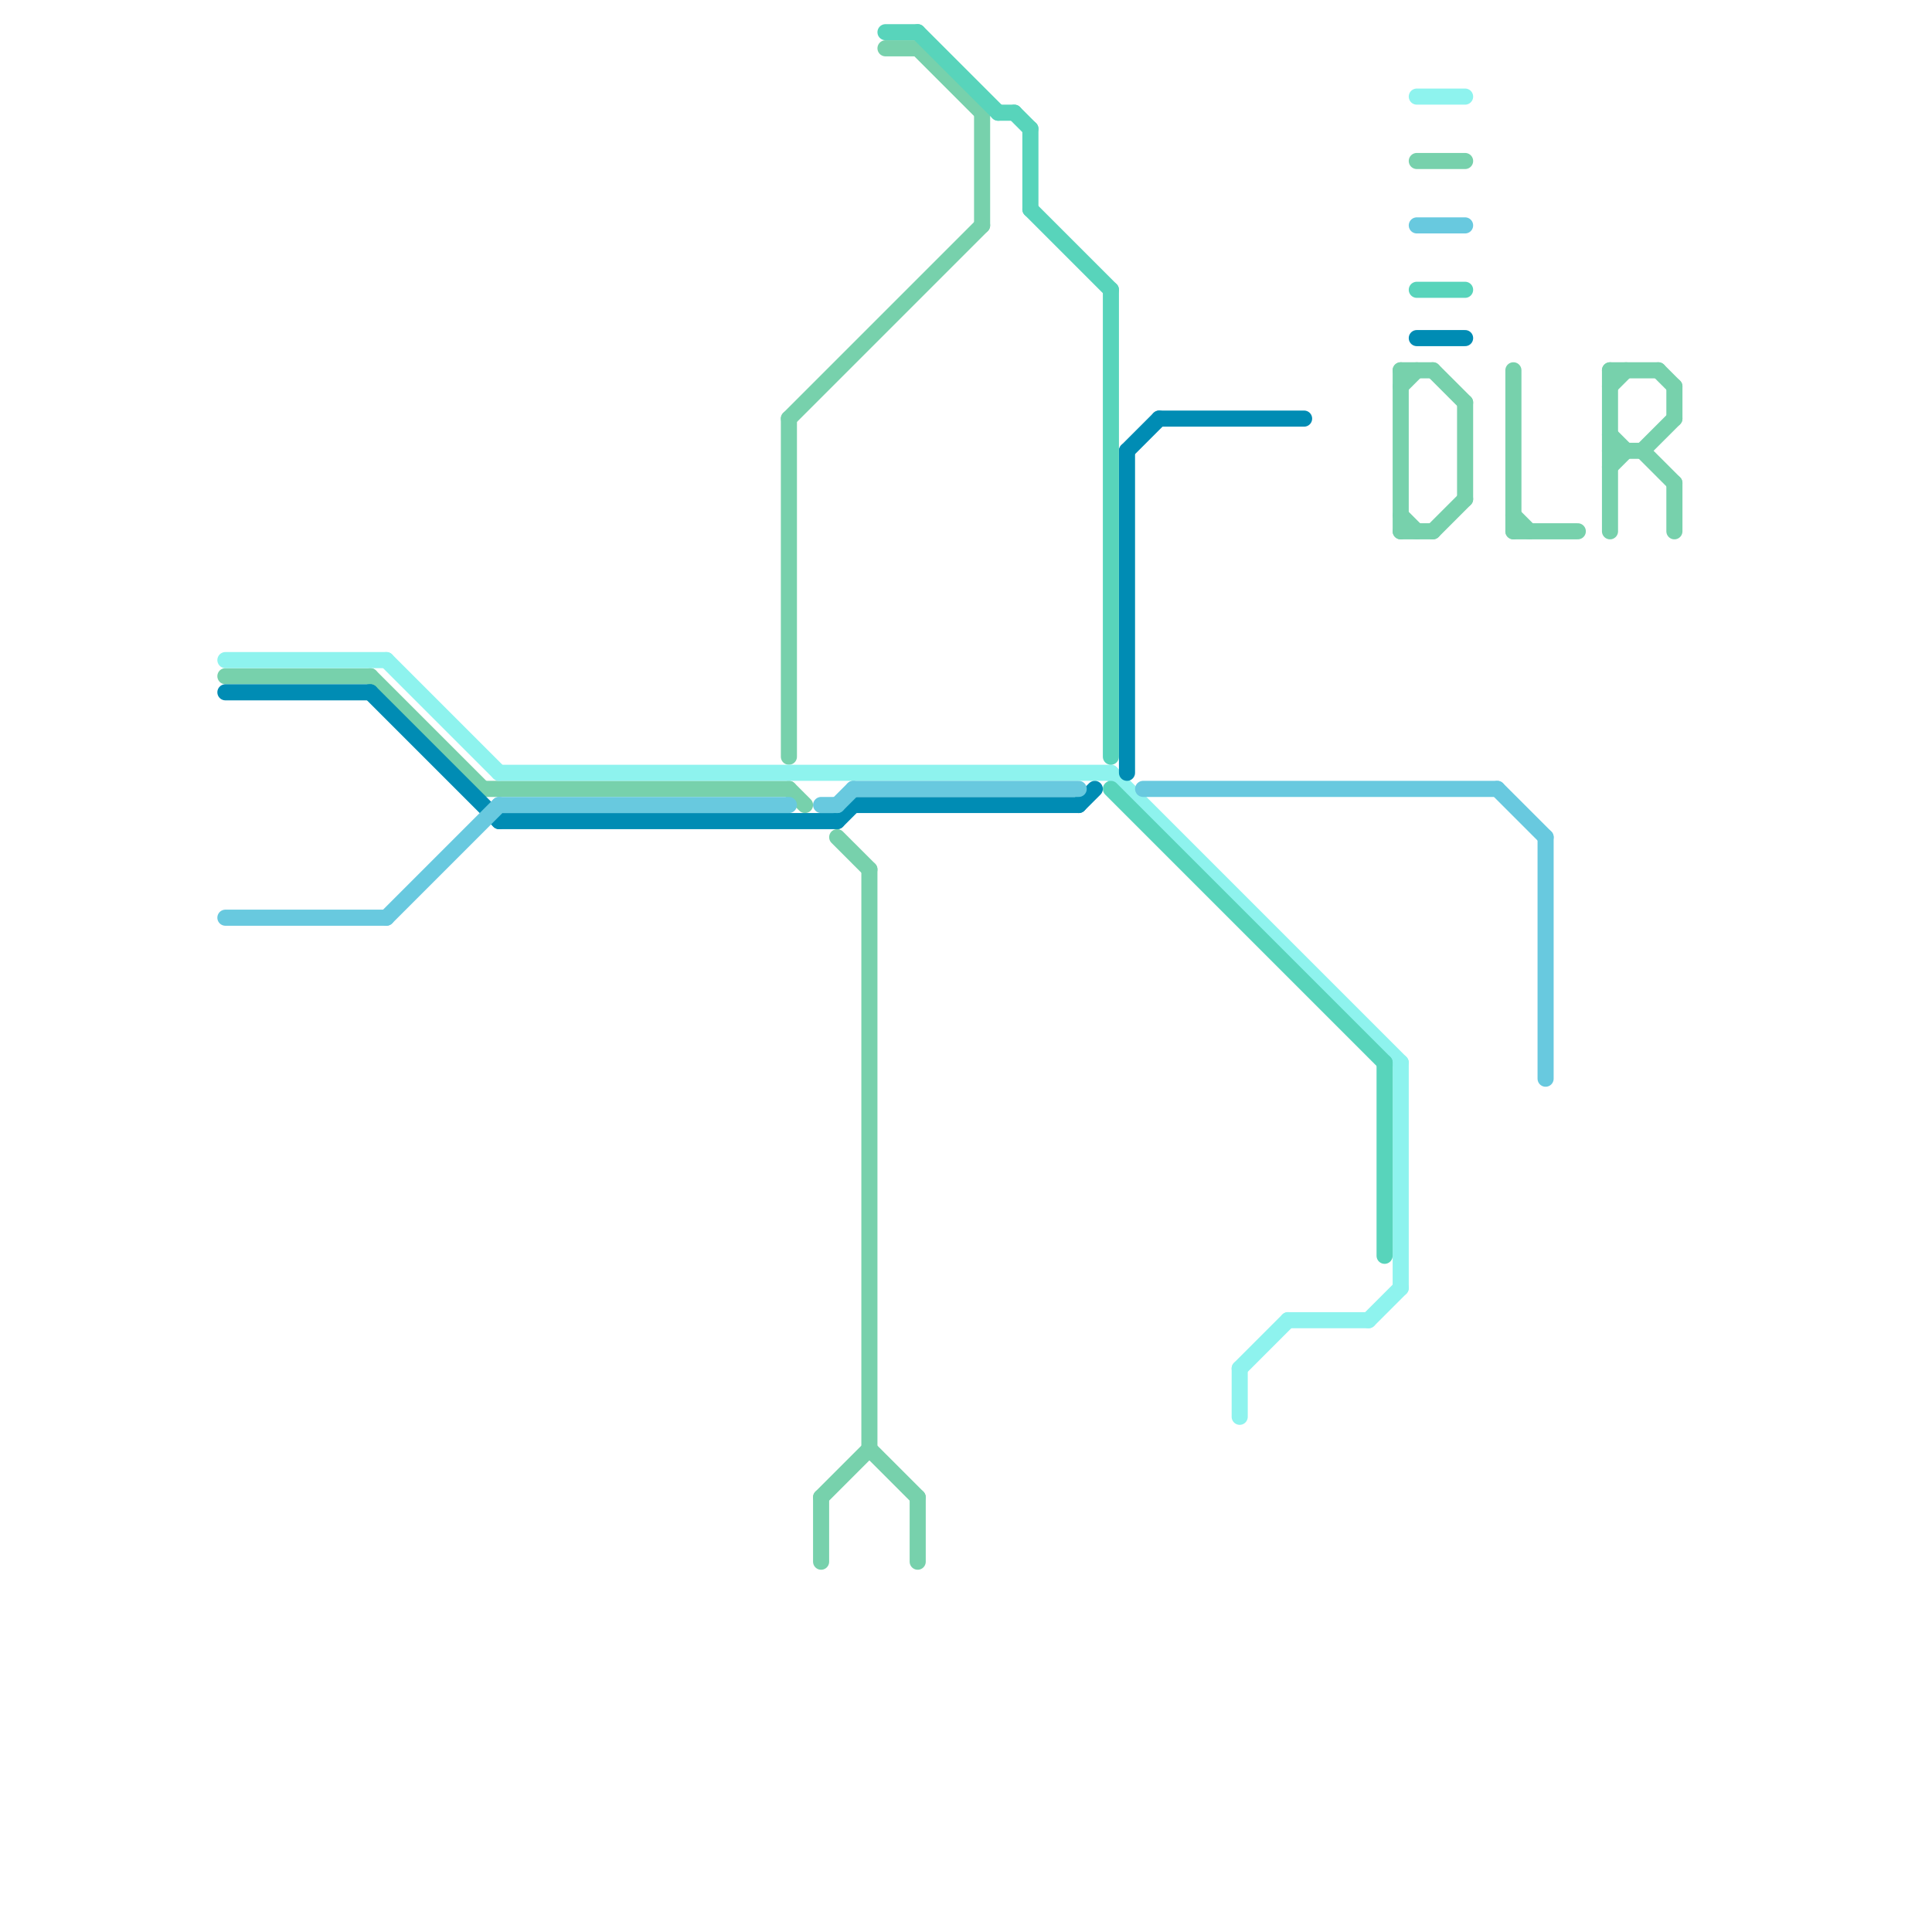 
<svg version="1.1" xmlns="http://www.w3.org/2000/svg" viewBox="0 0 120 120">
<style>text { font: 1px Helvetica; font-weight: 600; white-space: pre; dominant-baseline: central; } line { stroke-width: 1; fill: none; stroke-linecap: round; stroke-linejoin: round; } .c0 { stroke: #77d1ac } .c1 { stroke: #8ef3ee } .c2 { stroke: #008cb4 } .c3 { stroke: #68c9df } .c4 { stroke: #58d4bb }</style><defs><g id="wm-xf"><circle r="1.2" fill="#000"/><circle r="0.9" fill="#fff"/><circle r="0.6" fill="#000"/><circle r="0.3" fill="#fff"/></g><g id="wm"><circle r="0.6" fill="#000"/><circle r="0.3" fill="#fff"/></g></defs><line class="c0" x1="23" y1="42" x2="30" y2="49"/><line class="c0" x1="88" y1="10" x2="91" y2="10"/><line class="c0" x1="87" y1="23" x2="87" y2="33"/><line class="c0" x1="89" y1="23" x2="91" y2="25"/><line class="c0" x1="100" y1="24" x2="101" y2="23"/><line class="c0" x1="30" y1="49" x2="49" y2="49"/><line class="c0" x1="87" y1="33" x2="89" y2="33"/><line class="c0" x1="61" y1="7" x2="61" y2="14"/><line class="c0" x1="104" y1="24" x2="104" y2="26"/><line class="c0" x1="102" y1="28" x2="104" y2="30"/><line class="c0" x1="94" y1="32" x2="95" y2="33"/><line class="c0" x1="87" y1="23" x2="89" y2="23"/><line class="c0" x1="91" y1="25" x2="91" y2="31"/><line class="c0" x1="100" y1="23" x2="103" y2="23"/><line class="c0" x1="94" y1="23" x2="94" y2="33"/><line class="c0" x1="51" y1="93" x2="51" y2="97"/><line class="c0" x1="100" y1="27" x2="101" y2="28"/><line class="c0" x1="14" y1="42" x2="23" y2="42"/><line class="c0" x1="49" y1="26" x2="49" y2="47"/><line class="c0" x1="103" y1="23" x2="104" y2="24"/><line class="c0" x1="100" y1="23" x2="100" y2="33"/><line class="c0" x1="51" y1="93" x2="54" y2="90"/><line class="c0" x1="87" y1="24" x2="88" y2="23"/><line class="c0" x1="102" y1="28" x2="104" y2="26"/><line class="c0" x1="52" y1="52" x2="54" y2="54"/><line class="c0" x1="94" y1="33" x2="98" y2="33"/><line class="c0" x1="100" y1="28" x2="102" y2="28"/><line class="c0" x1="57" y1="93" x2="57" y2="97"/><line class="c0" x1="54" y1="90" x2="57" y2="93"/><line class="c0" x1="87" y1="32" x2="88" y2="33"/><line class="c0" x1="49" y1="26" x2="61" y2="14"/><line class="c0" x1="55" y1="3" x2="57" y2="3"/><line class="c0" x1="89" y1="33" x2="91" y2="31"/><line class="c0" x1="100" y1="29" x2="101" y2="28"/><line class="c0" x1="104" y1="30" x2="104" y2="33"/><line class="c0" x1="54" y1="54" x2="54" y2="90"/><line class="c0" x1="57" y1="3" x2="61" y2="7"/><line class="c0" x1="49" y1="49" x2="50" y2="50"/><line class="c1" x1="77" y1="85" x2="80" y2="82"/><line class="c1" x1="87" y1="66" x2="87" y2="80"/><line class="c1" x1="14" y1="41" x2="24" y2="41"/><line class="c1" x1="80" y1="82" x2="85" y2="82"/><line class="c1" x1="31" y1="48" x2="69" y2="48"/><line class="c1" x1="24" y1="41" x2="31" y2="48"/><line class="c1" x1="88" y1="6" x2="91" y2="6"/><line class="c1" x1="85" y1="82" x2="87" y2="80"/><line class="c1" x1="69" y1="48" x2="87" y2="66"/><line class="c1" x1="77" y1="85" x2="77" y2="88"/><line class="c2" x1="70" y1="28" x2="70" y2="48"/><line class="c2" x1="67" y1="50" x2="68" y2="49"/><line class="c2" x1="88" y1="21" x2="91" y2="21"/><line class="c2" x1="14" y1="43" x2="23" y2="43"/><line class="c2" x1="53" y1="50" x2="67" y2="50"/><line class="c2" x1="23" y1="43" x2="31" y2="51"/><line class="c2" x1="72" y1="26" x2="81" y2="26"/><line class="c2" x1="31" y1="51" x2="52" y2="51"/><line class="c2" x1="52" y1="51" x2="53" y2="50"/><line class="c2" x1="70" y1="28" x2="72" y2="26"/><line class="c3" x1="71" y1="49" x2="93" y2="49"/><line class="c3" x1="24" y1="57" x2="31" y2="50"/><line class="c3" x1="31" y1="50" x2="49" y2="50"/><line class="c3" x1="88" y1="14" x2="91" y2="14"/><line class="c3" x1="14" y1="57" x2="24" y2="57"/><line class="c3" x1="51" y1="50" x2="52" y2="50"/><line class="c3" x1="53" y1="49" x2="67" y2="49"/><line class="c3" x1="96" y1="52" x2="96" y2="67"/><line class="c3" x1="93" y1="49" x2="96" y2="52"/><line class="c3" x1="52" y1="50" x2="53" y2="49"/><line class="c4" x1="62" y1="7" x2="63" y2="7"/><line class="c4" x1="64" y1="8" x2="64" y2="13"/><line class="c4" x1="86" y1="66" x2="86" y2="78"/><line class="c4" x1="69" y1="18" x2="69" y2="47"/><line class="c4" x1="69" y1="49" x2="86" y2="66"/><line class="c4" x1="88" y1="18" x2="91" y2="18"/><line class="c4" x1="57" y1="2" x2="62" y2="7"/><line class="c4" x1="55" y1="2" x2="57" y2="2"/><line class="c4" x1="64" y1="13" x2="69" y2="18"/><line class="c4" x1="63" y1="7" x2="64" y2="8"/>
</svg>
